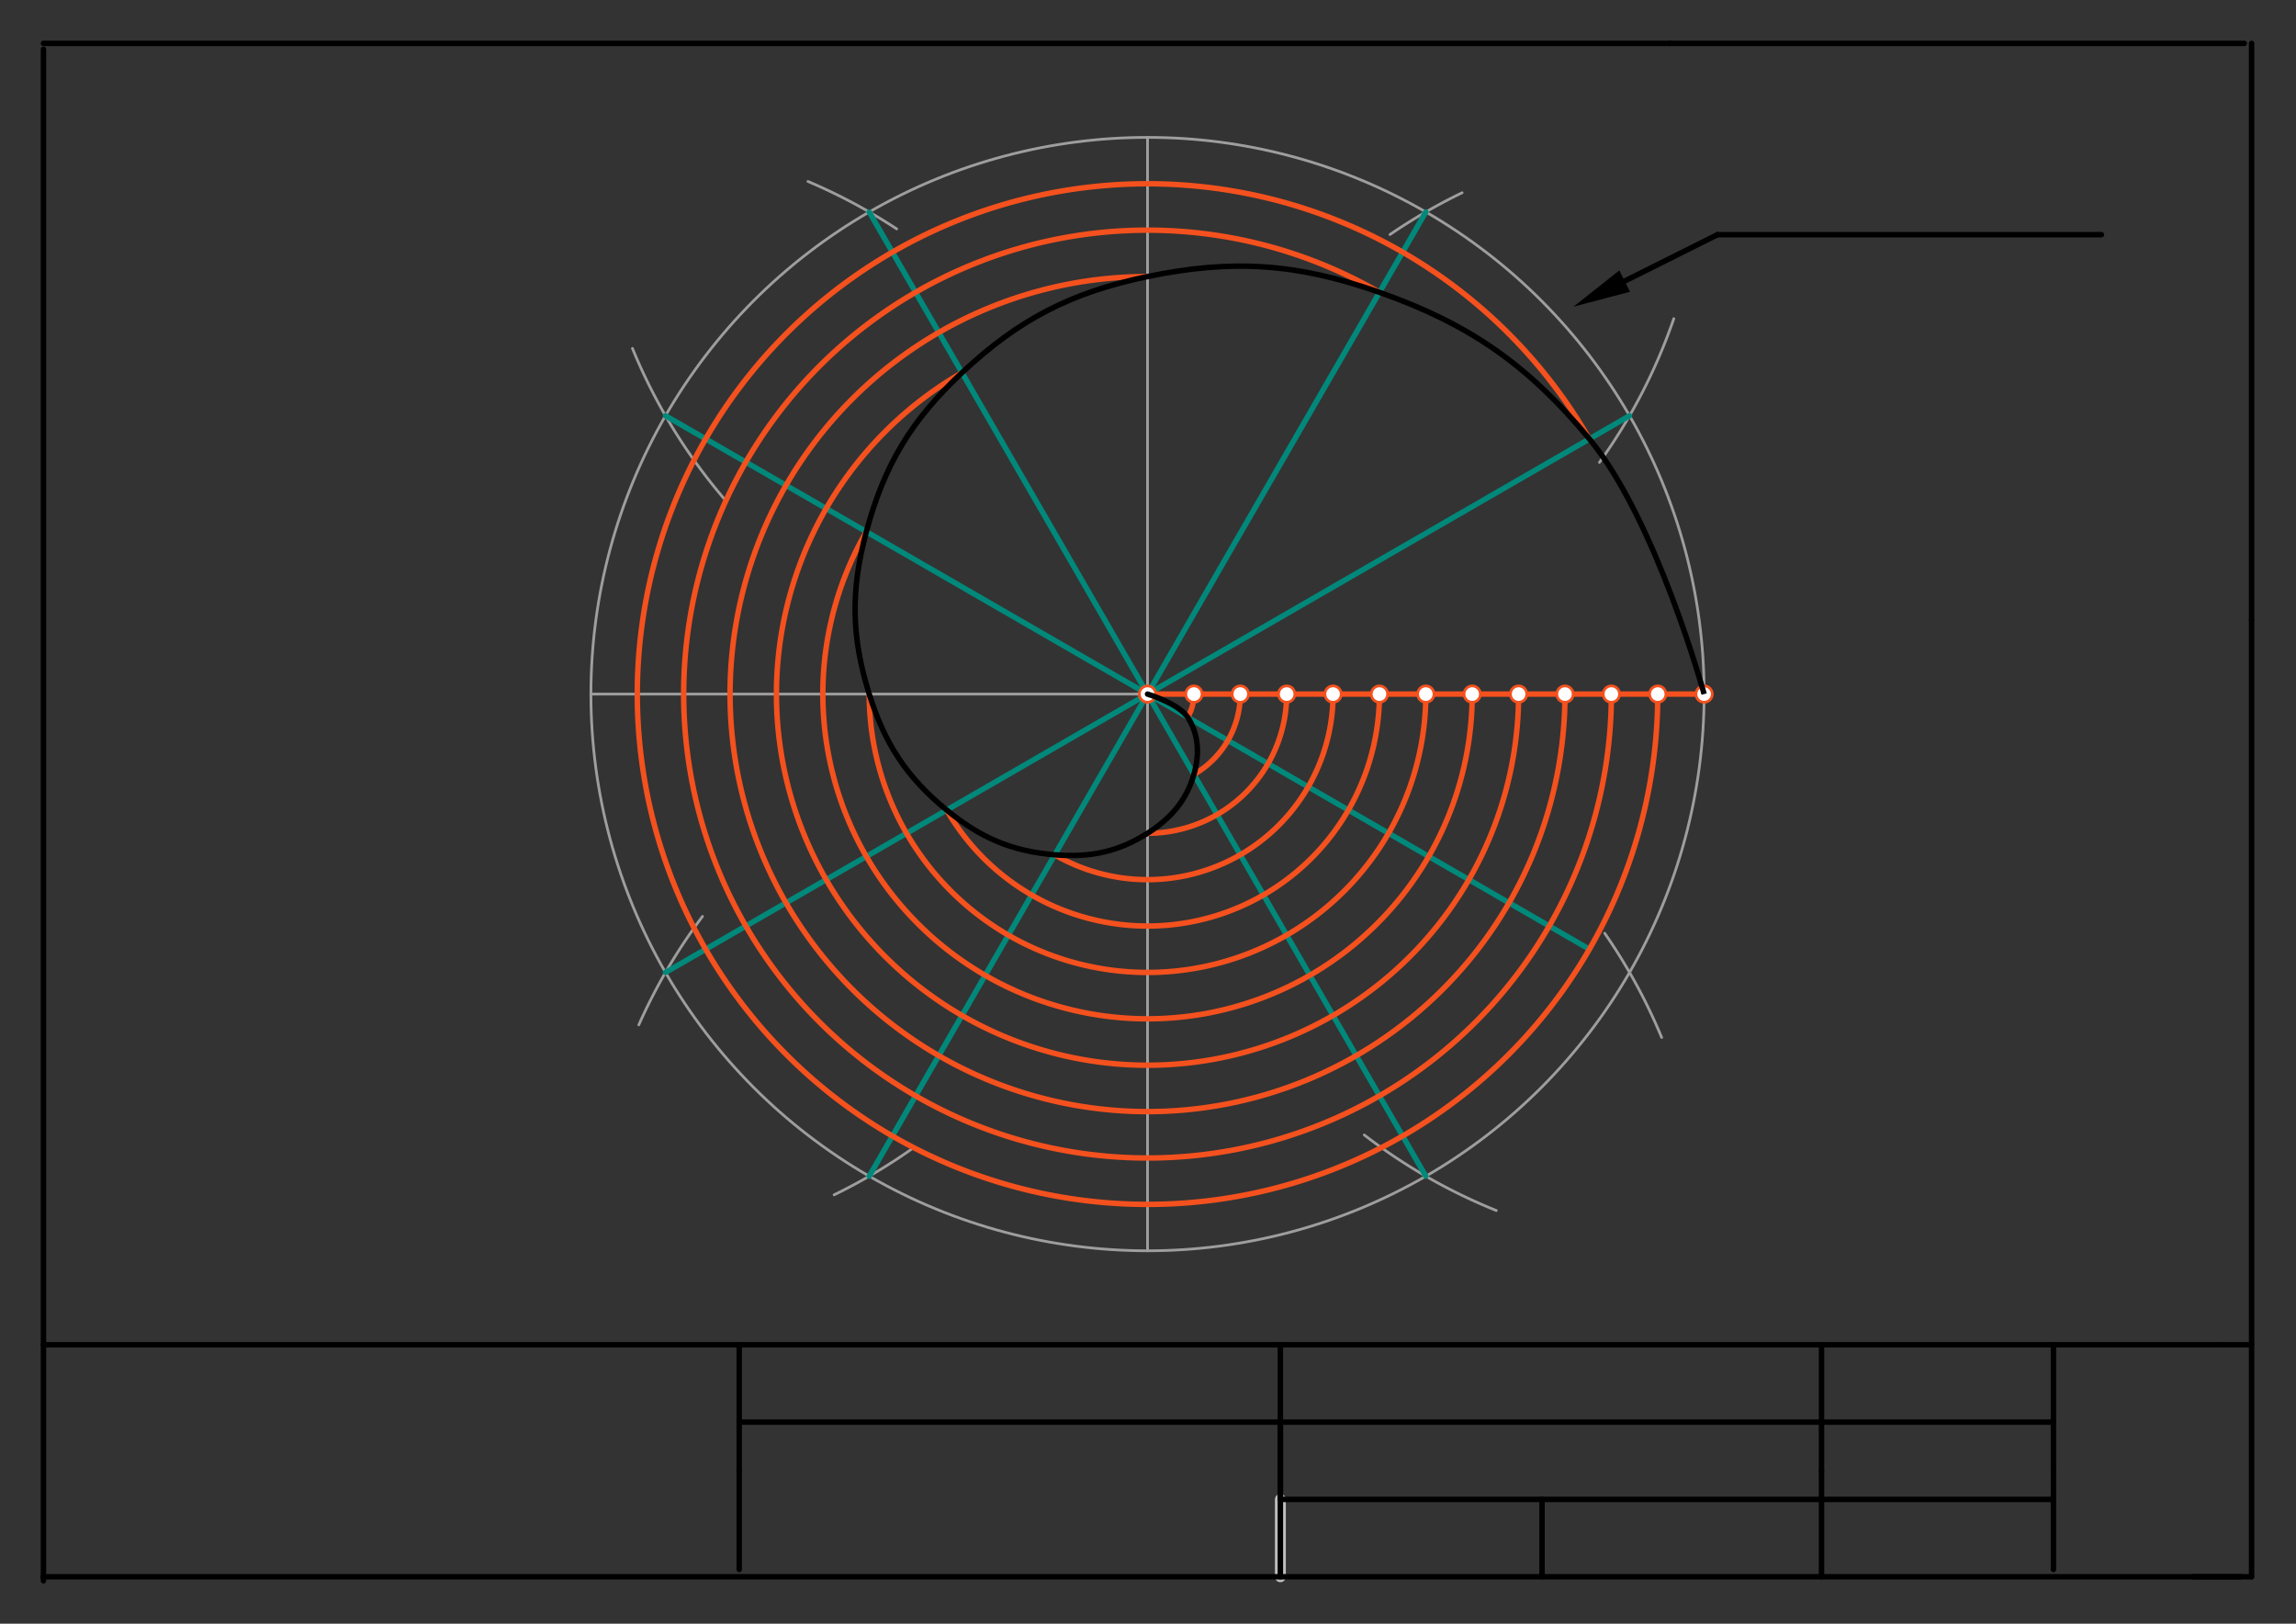 <svg xmlns="http://www.w3.org/2000/svg" class="svg--1it" height="100%" preserveAspectRatio="xMidYMid meet" viewBox="0 0 841.89 595.276" width="100%"><rect x="0" y="0" width="841.89" height="595.276" fill="#333333" stroke="none"/><defs><marker id="marker-arrow" markerHeight="16" markerUnits="userSpaceOnUse" markerWidth="24" orient="auto-start-reverse" refX="24" refY="4" viewBox="0 0 24 8"><path d="M 0 0 L 24 4 L 0 8 z" stroke="inherit"></path></marker></defs><g class="aux-layer--1FB"><g class="element--2qn"><line stroke="#BDBDBD" stroke-dasharray="none" stroke-linecap="round" stroke-width="3" x1="469.481" x2="469.481" y1="578.062" y2="549.716"></line></g><g class="element--2qn"><line stroke="#BDBDBD" stroke-dasharray="none" stroke-linecap="round" stroke-width="4" x1="469.481" x2="469.481" y1="578.062" y2="549.716"></line></g><g class="element--2qn"><g class="center--1s5"><line x1="416.771" y1="254.463" x2="424.771" y2="254.463" stroke="#9E9E9E" stroke-width="1" stroke-linecap="round"></line><line x1="420.771" y1="250.463" x2="420.771" y2="258.463" stroke="#9E9E9E" stroke-width="1" stroke-linecap="round"></line><circle class="hit--230" cx="420.771" cy="254.463" r="4" stroke="none" fill="transparent"></circle></g><circle cx="420.771" cy="254.463" fill="none" r="204.094" stroke="#9E9E9E" stroke-dasharray="none" stroke-width="1"></circle></g><g class="element--2qn"><line stroke="#9E9E9E" stroke-dasharray="none" stroke-linecap="round" stroke-width="1" x1="420.771" x2="420.771" y1="254.463" y2="50.368"></line></g><g class="element--2qn"><line stroke="#9E9E9E" stroke-dasharray="none" stroke-linecap="round" stroke-width="1" x1="420.771" x2="420.771" y1="254.463" y2="458.557"></line></g><g class="element--2qn"><line stroke="#9E9E9E" stroke-dasharray="none" stroke-linecap="round" stroke-width="1" x1="420.771" x2="216.676" y1="254.463" y2="254.463"></line></g><g class="element--2qn"><line stroke="#9E9E9E" stroke-dasharray="none" stroke-linecap="round" stroke-width="1" x1="420.771" x2="624.865" y1="254.463" y2="254.463"></line></g><g class="element--2qn"><path d="M 509.675 85.982 A 204.094 204.094 0 0 1 536.129 70.668" fill="none" stroke="#9E9E9E" stroke-dasharray="none" stroke-linecap="round" stroke-width="1"></path></g><g class="element--2qn"><path d="M 548.66 443.797 A 204.094 204.094 0 0 1 500.249 416.096" fill="none" stroke="#9E9E9E" stroke-dasharray="none" stroke-linecap="round" stroke-width="1"></path></g><g class="element--2qn"><path d="M 257.59 335.974 A 204.094 204.094 0 0 0 234.239 375.73" fill="none" stroke="#9E9E9E" stroke-dasharray="none" stroke-linecap="round" stroke-width="1"></path></g><g class="element--2qn"><path d="M 609.287 380.351 A 204.094 204.094 0 0 0 588.414 342.152" fill="none" stroke="#9E9E9E" stroke-dasharray="none" stroke-linecap="round" stroke-width="1"></path></g><g class="element--2qn"><path d="M 296.266 66.526 A 204.094 204.094 0 0 1 328.798 83.925" fill="none" stroke="#9E9E9E" stroke-dasharray="none" stroke-linecap="round" stroke-width="1"></path></g><g class="element--2qn"><path d="M 334.344 421.223 A 204.094 204.094 0 0 1 305.858 438.042" fill="none" stroke="#9E9E9E" stroke-dasharray="none" stroke-linecap="round" stroke-width="1"></path></g><g class="element--2qn"><path d="M 231.909 127.736 A 204.094 204.094 0 0 0 265.719 183.084" fill="none" stroke="#9E9E9E" stroke-dasharray="none" stroke-linecap="round" stroke-width="1"></path></g><g class="element--2qn"><path d="M 613.74 116.833 A 204.094 204.094 0 0 1 586.48 169.512" fill="none" stroke="#9E9E9E" stroke-dasharray="none" stroke-linecap="round" stroke-width="1"></path></g><g class="element--2qn"><line stroke="#00897B" stroke-dasharray="none" stroke-linecap="round" stroke-width="2" x1="318.724" x2="522.818" y1="77.712" y2="431.214"></line></g><g class="element--2qn"><line stroke="#00897B" stroke-dasharray="none" stroke-linecap="round" stroke-width="2" x1="582.797" x2="244.02" y1="348.008" y2="152.416"></line></g><g class="element--2qn"><line stroke="#00897B" stroke-dasharray="none" stroke-linecap="round" stroke-width="2" x1="318.724" x2="522.818" y1="431.214" y2="77.712"></line></g><g class="element--2qn"><line stroke="#00897B" stroke-dasharray="none" stroke-linecap="round" stroke-width="2" x1="244.02" x2="597.522" y1="356.51" y2="152.416"></line></g><g class="element--2qn"><line stroke="#F4511E" stroke-dasharray="none" stroke-linecap="round" stroke-width="2" x1="420.771" x2="437.779" y1="254.463" y2="254.463"></line></g><g class="element--2qn"><line stroke="#F4511E" stroke-dasharray="none" stroke-linecap="round" stroke-width="2" x1="437.779" x2="454.787" y1="254.463" y2="254.463"></line></g><g class="element--2qn"><line stroke="#F4511E" stroke-dasharray="none" stroke-linecap="round" stroke-width="2" x1="454.787" x2="471.794" y1="254.463" y2="254.463"></line></g><g class="element--2qn"><line stroke="#F4511E" stroke-dasharray="none" stroke-linecap="round" stroke-width="2" x1="471.794" x2="488.802" y1="254.463" y2="254.463"></line></g><g class="element--2qn"><line stroke="#F4511E" stroke-dasharray="none" stroke-linecap="round" stroke-width="2" x1="488.802" x2="505.81" y1="254.463" y2="254.463"></line></g><g class="element--2qn"><line stroke="#F4511E" stroke-dasharray="none" stroke-linecap="round" stroke-width="2" x1="505.81" x2="522.818" y1="254.463" y2="254.463"></line></g><g class="element--2qn"><line stroke="#F4511E" stroke-dasharray="none" stroke-linecap="round" stroke-width="2" x1="522.818" x2="539.826" y1="254.463" y2="254.463"></line></g><g class="element--2qn"><line stroke="#F4511E" stroke-dasharray="none" stroke-linecap="round" stroke-width="2" x1="539.826" x2="556.834" y1="254.463" y2="254.463"></line></g><g class="element--2qn"><line stroke="#F4511E" stroke-dasharray="none" stroke-linecap="round" stroke-width="2" x1="556.834" x2="573.842" y1="254.463" y2="254.463"></line></g><g class="element--2qn"><line stroke="#F4511E" stroke-dasharray="none" stroke-linecap="round" stroke-width="2" x1="573.842" x2="590.85" y1="254.463" y2="254.463"></line></g><g class="element--2qn"><line stroke="#F4511E" stroke-dasharray="none" stroke-linecap="round" stroke-width="2" x1="590.85" x2="607.857" y1="254.463" y2="254.463"></line></g><g class="element--2qn"><line stroke="#F4511E" stroke-dasharray="none" stroke-linecap="round" stroke-width="2" x1="607.857" x2="624.865" y1="254.463" y2="254.463"></line></g><g class="element--2qn"><path d="M 437.779 254.463 A 17.008 17.008 0 0 1 435.5 262.967" fill="none" stroke="#F4511E" stroke-dasharray="none" stroke-linecap="round" stroke-width="2"></path></g><g class="element--2qn"><path d="M 454.787 254.463 A 34.016 34.016 0 0 1 437.779 283.921" fill="none" stroke="#F4511E" stroke-dasharray="none" stroke-linecap="round" stroke-width="2"></path></g><g class="element--2qn"><path d="M 471.794 254.463 A 51.024 51.024 0 0 1 420.771 305.486" fill="none" stroke="#F4511E" stroke-dasharray="none" stroke-linecap="round" stroke-width="2"></path></g><g class="element--2qn"><path d="M 488.802 254.463 A 68.031 68.031 0 0 1 386.755 313.38" fill="none" stroke="#F4511E" stroke-dasharray="none" stroke-linecap="round" stroke-width="2"></path></g><g class="element--2qn"><path d="M 505.81 254.463 A 85.039 85.039 0 0 1 347.125 296.982" fill="none" stroke="#F4511E" stroke-dasharray="none" stroke-linecap="round" stroke-width="2"></path></g><g class="element--2qn"><path d="M 522.818 254.463 A 102.047 102.047 0 1 1 318.724 254.463" fill="none" stroke="#F4511E" stroke-dasharray="none" stroke-linecap="round" stroke-width="2"></path></g><g class="element--2qn"><path d="M 539.826 254.463 A 119.055 119.055 0 1 1 317.666 194.935" fill="none" stroke="#F4511E" stroke-dasharray="none" stroke-linecap="round" stroke-width="2"></path></g><g class="element--2qn"><path d="M 556.834 254.463 A 136.063 136.063 0 1 1 352.739 136.629" fill="none" stroke="#F4511E" stroke-dasharray="none" stroke-linecap="round" stroke-width="2"></path></g><g class="element--2qn"><path d="M 573.842 254.463 A 153.071 153.071 0 1 1 420.771 101.392" fill="none" stroke="#F4511E" stroke-dasharray="none" stroke-linecap="round" stroke-width="2"></path></g><g class="element--2qn"><path d="M 590.85 254.463 A 170.079 170.079 0 1 1 505.81 107.17" fill="none" stroke="#F4511E" stroke-dasharray="none" stroke-linecap="round" stroke-width="2"></path></g><g class="element--2qn"><path d="M 607.857 254.463 A 187.087 187.087 0 1 1 582.793 160.919" fill="none" stroke="#F4511E" stroke-dasharray="none" stroke-linecap="round" stroke-width="2"></path></g><g class="element--2qn"><circle cx="437.779" cy="254.463" r="3" stroke="#F4511E" stroke-width="1" fill="#ffffff"></circle>}</g><g class="element--2qn"><circle cx="454.787" cy="254.463" r="3" stroke="#F4511E" stroke-width="1" fill="#ffffff"></circle>}</g><g class="element--2qn"><circle cx="471.794" cy="254.463" r="3" stroke="#F4511E" stroke-width="1" fill="#ffffff"></circle>}</g><g class="element--2qn"><circle cx="488.802" cy="254.463" r="3" stroke="#F4511E" stroke-width="1" fill="#ffffff"></circle>}</g><g class="element--2qn"><circle cx="505.81" cy="254.463" r="3" stroke="#F4511E" stroke-width="1" fill="#ffffff"></circle>}</g><g class="element--2qn"><circle cx="522.818" cy="254.463" r="3" stroke="#F4511E" stroke-width="1" fill="#ffffff"></circle>}</g><g class="element--2qn"><circle cx="539.826" cy="254.463" r="3" stroke="#F4511E" stroke-width="1" fill="#ffffff"></circle>}</g><g class="element--2qn"><circle cx="556.834" cy="254.463" r="3" stroke="#F4511E" stroke-width="1" fill="#ffffff"></circle>}</g><g class="element--2qn"><circle cx="573.842" cy="254.463" r="3" stroke="#F4511E" stroke-width="1" fill="#ffffff"></circle>}</g><g class="element--2qn"><circle cx="420.771" cy="254.463" r="3" stroke="#F4511E" stroke-width="1" fill="#ffffff"></circle>}</g><g class="element--2qn"><circle cx="590.85" cy="254.463" r="3" stroke="#F4511E" stroke-width="1" fill="#ffffff"></circle>}</g><g class="element--2qn"><circle cx="607.857" cy="254.463" r="3" stroke="#F4511E" stroke-width="1" fill="#ffffff"></circle>}</g><g class="element--2qn"><circle cx="624.865" cy="254.463" r="3" stroke="#F4511E" stroke-width="1" fill="#ffffff"></circle>}</g></g><g class="main-layer--3Vd"><g class="element--2qn"><line stroke="#000000" stroke-dasharray="none" stroke-linecap="round" stroke-width="2" x1="15.938" x2="15.938" y1="579.556" y2="18.062"></line></g><g class="element--2qn"><line stroke="#000000" stroke-dasharray="none" stroke-linecap="round" stroke-width="2" x1="15.777" x2="821.604" y1="578.062" y2="578.062"></line></g><g class="element--2qn"><line stroke="#000000" stroke-dasharray="none" stroke-linecap="round" stroke-width="2" x1="612.271" x2="15.938" y1="15.902" y2="15.902"></line></g><g class="element--2qn"><line stroke="#000000" stroke-dasharray="none" stroke-linecap="round" stroke-width="2" x1="612.271" x2="822.938" y1="15.902" y2="15.902"></line></g><g class="element--2qn"><line stroke="#000000" stroke-dasharray="none" stroke-linecap="round" stroke-width="2" x1="825.604" x2="825.604" y1="227.396" y2="15.902"></line></g><g class="element--2qn"><line stroke="#000000" stroke-dasharray="none" stroke-linecap="round" stroke-width="2" x1="825.604" x2="825.604" y1="227.396" y2="578.062"></line></g><g class="element--2qn"><line stroke="#000000" stroke-dasharray="none" stroke-linecap="round" stroke-width="2" x1="804.271" x2="825.604" y1="578.062" y2="578.062"></line></g><g class="element--2qn"><line stroke="#000000" stroke-dasharray="none" stroke-linecap="round" stroke-width="2" x1="814.937" x2="825.604" y1="493.023" y2="493.023"></line></g><g class="element--2qn"><line stroke="#000000" stroke-dasharray="none" stroke-linecap="round" stroke-width="2" x1="814.937" x2="15.938" y1="493.023" y2="493.023"></line></g><g class="element--2qn"><line stroke="#000000" stroke-dasharray="none" stroke-linecap="round" stroke-width="2" x1="271.056" x2="271.056" y1="539.396" y2="493.023"></line></g><g class="element--2qn"><line stroke="#000000" stroke-dasharray="none" stroke-linecap="round" stroke-width="2" x1="271.056" x2="271.056" y1="539.396" y2="575.396"></line></g><g class="element--2qn"><line stroke="#000000" stroke-dasharray="none" stroke-linecap="round" stroke-width="2" x1="469.481" x2="469.481" y1="539.396" y2="493.023"></line></g><g class="element--2qn"><line stroke="#000000" stroke-dasharray="none" stroke-linecap="round" stroke-width="2" x1="469.481" x2="469.481" y1="539.396" y2="578.062"></line></g><g class="element--2qn"><line stroke="#000000" stroke-dasharray="none" stroke-linecap="round" stroke-width="2" x1="667.906" x2="667.906" y1="539.396" y2="493.023"></line></g><g class="element--2qn"><line stroke="#000000" stroke-dasharray="none" stroke-linecap="round" stroke-width="2" x1="667.906" x2="667.906" y1="539.396" y2="578.062"></line></g><g class="element--2qn"><line stroke="#000000" stroke-dasharray="none" stroke-linecap="round" stroke-width="2" x1="752.945" x2="752.945" y1="539.396" y2="493.023"></line></g><g class="element--2qn"><line stroke="#000000" stroke-dasharray="none" stroke-linecap="round" stroke-width="2" x1="752.945" x2="752.945" y1="539.396" y2="575.396"></line></g><g class="element--2qn"><line stroke="#000000" stroke-dasharray="none" stroke-linecap="round" stroke-width="2" x1="469.481" x2="752.945" y1="549.716" y2="549.716"></line></g><g class="element--2qn"><line stroke="#000000" stroke-dasharray="none" stroke-linecap="round" stroke-width="2" x1="469.481" x2="469.481" y1="549.716" y2="521.37"></line></g><g class="element--2qn"><line stroke="#000000" stroke-dasharray="none" stroke-linecap="round" stroke-width="2" x1="469.481" x2="752.945" y1="521.37" y2="521.37"></line></g><g class="element--2qn"><line stroke="#000000" stroke-dasharray="none" stroke-linecap="round" stroke-width="2" x1="469.481" x2="271.056" y1="521.37" y2="521.37"></line></g><g class="element--2qn"><line stroke="#000000" stroke-dasharray="none" stroke-linecap="round" stroke-width="2" x1="565.438" x2="565.438" y1="549.716" y2="578.062"></line></g><g class="element--2qn"><line stroke="#000000" stroke-dasharray="none" stroke-linecap="round" stroke-width="2" x1="595.733" x2="629.75" y1="103.046" y2="86.038"></line><path d="M576.95,112.438 l21,4.375 l0,-8.75 z" fill="#000000" stroke="#000000" stroke-width="0" transform="rotate(333.435, 576.95, 112.438)"></path></g><g class="element--2qn"><line stroke="#000000" stroke-dasharray="none" stroke-linecap="round" stroke-width="2" x1="629.75" x2="770.55" y1="86.038" y2="86.038"></line></g><g class="element--2qn"><path d="M 420.771 254.463 C 420.771 254.463, 432.201 257.906, 435.5 262.967 C 439.589 269.238, 439.891 276.568, 437.779 283.921 C 435.026 293.502, 429.299 300.074, 420.771 305.486 C 409.928 312.368, 399.645 314.441, 386.755 313.38 C 370.923 312.076, 359.454 307.098, 347.125 296.982 C 332.425 284.922, 324.416 272.651, 318.724 254.463 C 312.095 233.285, 311.912 216.402, 317.666 194.935 C 324.242 170.401, 334.198 154.026, 352.739 136.629 C 373.617 117.039, 392.721 107.225, 420.771 101.392 C 451.976 94.903, 475.732 96.575, 505.81 107.17 C 538.942 118.841, 560.371 133.861, 582.793 160.919 C 607.287 190.479, 624.865 254.463, 624.865 254.463 C 624.865 254.463, 607.287 190.479, 582.793 160.919 C 560.371 133.861, 538.942 118.841, 505.81 107.17 C 475.732 96.575, 451.976 94.903, 420.771 101.392 C 392.721 107.225, 373.617 117.039, 352.739 136.629 C 334.198 154.026, 324.242 170.401, 317.666 194.935 C 311.912 216.402, 312.095 233.285, 318.724 254.463 C 324.416 272.651, 332.425 284.922, 347.125 296.982 C 359.454 307.098, 370.923 312.076, 386.755 313.38 C 399.645 314.441, 409.928 312.368, 420.771 305.486 C 429.299 300.074, 435.026 293.502, 437.779 283.921 C 439.891 276.568, 439.589 269.238, 435.5 262.967 C 432.201 257.906, 420.771 254.463, 420.771 254.463" fill="none" stroke="#000000" stroke-linecap="round" stroke-width="2"></path></g></g><g class="snaps-layer--2PT"></g><g class="temp-layer--rAP"></g></svg>